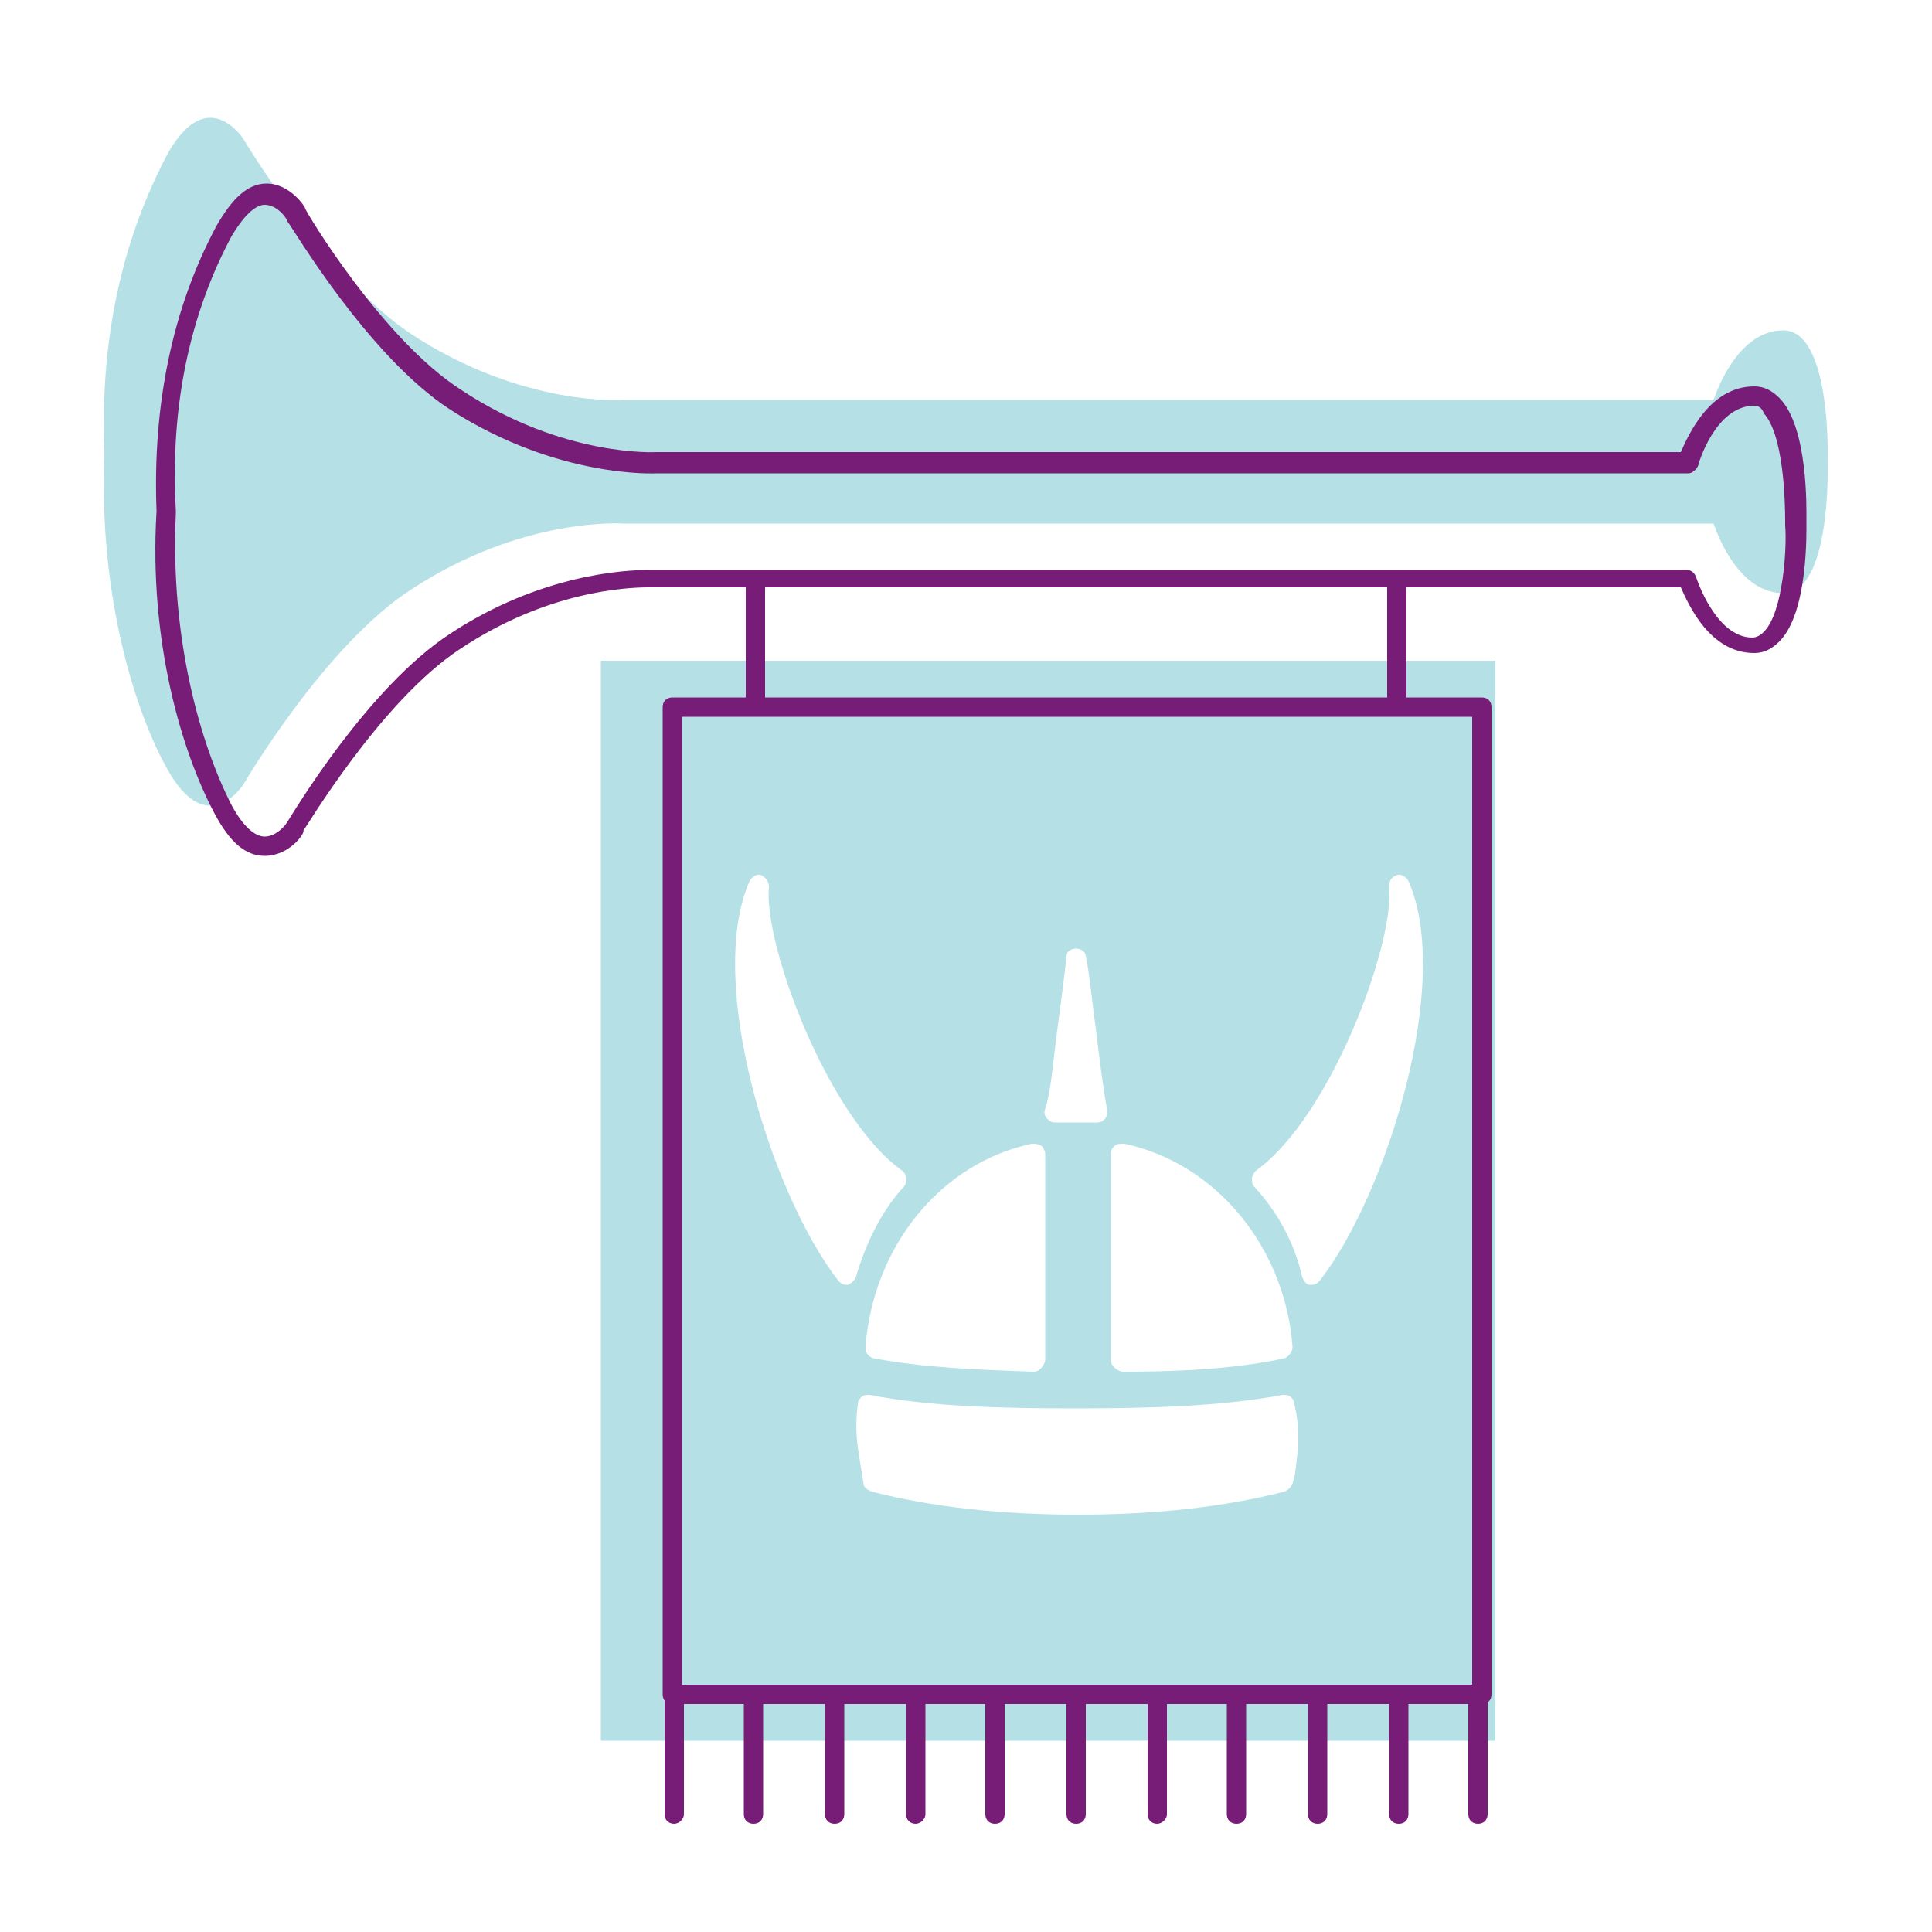 <?xml version="1.0" encoding="utf-8"?>
<svg xmlns="http://www.w3.org/2000/svg" viewBox="0 0 100 100">
  <path fill="#b5e1e6" d="M5.4 23.5C5.1 31.1 7.1 37 8.6 39.7c2.1 3.9 4 .9 4 .9s4.2-7.2 8.7-10.1c5.8-3.8 11-3.4 11-3.4h56.4s1.1 3.6 3.6 3.6 2.3-6.7 2.3-6.7v-.2s.2-6.7-2.3-6.7-3.6 3.6-3.6 3.6H32.3s-5.2.4-11-3.4c-4.4-2.9-8.7-10.1-8.7-10.1s-1.9-3-4 .9c-1.4 2.7-3.5 7.7-3.2 15.3v.1z"/>
  <path fill="#b5e1e6" d="M31.1 34.2v55.9h46.3V34.2H31.1zm26.4 25.5c0-.2.1-.3.2-.4.1-.1.3-.1.5-.1 4.7 1 8.3 5.3 8.7 10.5 0 .3-.2.5-.4.6-2.7.6-5.9.7-8.4.7-.1 0-.3-.1-.4-.2-.1-.1-.2-.2-.2-.4V59.7zm-2.8-6.2c.2-1.5.4-3 .5-4 0-.3.3-.4.5-.4.3 0 .5.2.5.4.2.9.3 2.2.5 3.6.2 1.6.4 3.3.6 4.3 0 .2 0 .4-.1.5-.1.1-.2.2-.4.2h-2.1c-.2 0-.3 0-.5-.2-.1-.1-.2-.3-.1-.5.3-.9.4-2.4.6-3.9zm-1.3 5.7c.2 0 .3 0 .5.1.1.1.2.3.2.4v10.7c0 .1-.1.3-.2.4-.1.1-.2.2-.4.2-2.8-.1-5.7-.2-8.3-.7-.3-.1-.4-.3-.4-.6.4-5.2 3.9-9.5 8.6-10.5zm-9.5 7.3h-.1c-.2 0-.3-.1-.4-.2-3.5-4.5-6.9-15.5-4.6-20.7.1-.2.4-.4.6-.3.2.1.4.3.4.6-.3 2.9 3 11.9 6.9 14.7.1.1.2.2.2.4 0 .1 0 .3-.1.4-1.2 1.3-2 3-2.5 4.7-.1.2-.2.3-.4.4zm23.3 8.4c-.1.6-.1 1.3-.3 1.9-.1.2-.2.3-.4.4-3.1.8-6.7 1.2-10.7 1.2-4 0-7.6-.4-10.7-1.2-.2-.1-.4-.2-.4-.4-.1-.6-.2-1.2-.3-1.9-.1-.7-.1-1.5 0-2.2 0-.2.1-.3.2-.4.1-.1.3-.1.4-.1 3.1.6 6.7.7 10.7.7 3.7 0 7.5-.1 10.7-.7.1 0 .3 0 .4.1.1.1.2.2.2.4.2.8.2 1.5.2 2.2zm1.1-8.6c-.1.1-.2.2-.4.2h-.1c-.2 0-.3-.2-.4-.4-.4-1.8-1.3-3.4-2.5-4.7-.1-.1-.1-.3-.1-.4 0-.1.1-.3.2-.4 3.9-2.8 7.2-11.8 6.9-14.7 0-.3.1-.5.4-.6.2-.1.5.1.6.3 2.3 5.2-1.1 16.2-4.6 20.7z"/>
  <path fill="#771c77" d="M76.7 88.2H34.8c-.3 0-.5-.2-.5-.5V36.6c0-.3.2-.5.5-.5h41.9c.3 0 .5.2.5.5v51.1c0 .3-.2.5-.5.5zm-41.4-1h40.9V37.1H35.3v50.1z"/>
  <path fill="#771c77" d="M39.1 36.9c-.3 0-.5-.2-.5-.5v-6c0-.3.2-.5.5-.5s.5.2.5.5v6c0 .3-.2.5-.5.5zm-4.2 57.5c-.3 0-.5-.2-.5-.5v-6c0-.3.2-.5.5-.5s.5.2.5.5v6c0 .3-.3.5-.5.5zm4.1 0c-.3 0-.5-.2-.5-.5v-6c0-.3.2-.5.5-.5s.5.2.5.5v6c0 .3-.2.5-.5.5zm4.2 0c-.3 0-.5-.2-.5-.5v-6c0-.3.2-.5.5-.5s.5.2.5.5v6c0 .3-.2.5-.5.5zm4.2 0c-.3 0-.5-.2-.5-.5v-6c0-.3.2-.5.5-.5s.5.2.5.5v6c0 .3-.3.5-.5.5zm4.1 0c-.3 0-.5-.2-.5-.5v-6c0-.3.2-.5.5-.5s.5.2.5.5v6c0 .3-.2.5-.5.5zm4.2 0c-.3 0-.5-.2-.5-.5v-6c0-.3.2-.5.5-.5s.5.2.5.5v6c0 .3-.2.5-.5.5zm4.2 0c-.3 0-.5-.2-.5-.5v-6c0-.3.2-.5.5-.5s.5.2.5.5v6c0 .3-.3.5-.5.5zm4.1 0c-.3 0-.5-.2-.5-.5v-6c0-.3.2-.5.5-.5s.5.2.5.5v6c0 .3-.2.5-.5.5zm4.2 0c-.3 0-.5-.2-.5-.5v-6c0-.3.2-.5.5-.5s.5.2.5.5v6c0 .3-.2.5-.5.5zm4.2 0c-.3 0-.5-.2-.5-.5v-6c0-.3.2-.5.5-.5s.5.2.5.5v6c0 .3-.2.5-.5.5zm4.1 0c-.3 0-.5-.2-.5-.5v-6c0-.3.2-.5.5-.5s.5.2.5.5v6c0 .3-.2.5-.5.5zm-4.2-57.5c-.3 0-.5-.2-.5-.5v-6c0-.3.2-.5.5-.5s.5.2.5.5v6c0 .3-.2.5-.5.5z"/>
  <path fill="#771c77" d="M13.7 44.3c-1 0-1.8-.7-2.6-2.2-1.7-3.2-3.4-8.9-3-15.6v-.1c-.2-5.4.8-10.4 3.1-14.7.8-1.4 1.6-2.2 2.6-2.2 1.2 0 2 1.2 2 1.3 0 .1 4 6.8 8.1 9.4 5.3 3.5 10.1 3.2 10.1 3.2h53c.4-.9 1.5-3.4 3.8-3.4.5 0 .9.2 1.3.6 1.5 1.5 1.4 5.8 1.4 6.3v.1c0 .5.1 4.7-1.4 6.2-.4.4-.8.6-1.3.6-2.3 0-3.4-2.5-3.8-3.4H33.6c-1.2 0-5.3.2-9.8 3.2-4.1 2.7-8 9.3-8.1 9.4.1.1-.7 1.3-2 1.3zm0-33.7c-.5 0-1.1.6-1.7 1.6-2.2 4.1-3.2 8.9-2.9 14.2v.2c-.3 6.5 1.3 12 2.9 15.1.6 1.1 1.2 1.6 1.7 1.6.6 0 1.1-.6 1.2-.8.2-.3 4.1-6.9 8.4-9.7 4.7-3.1 9.1-3.3 10.3-3.3h53.7c.2 0 .4.1.5.4 0 0 1 3.1 2.9 3.1.2 0 .4-.1.6-.3 1-1 1.2-4.4 1.1-5.5V27c0-1.2-.1-4.5-1.1-5.6-.1-.3-.3-.4-.5-.4-2 0-2.9 3-2.9 3.1-.1.2-.3.4-.5.4H34s-5.1.3-10.7-3.3c-4.3-2.8-8.2-9.5-8.4-9.7-.1-.3-.6-.9-1.2-.9z"/>
</svg>